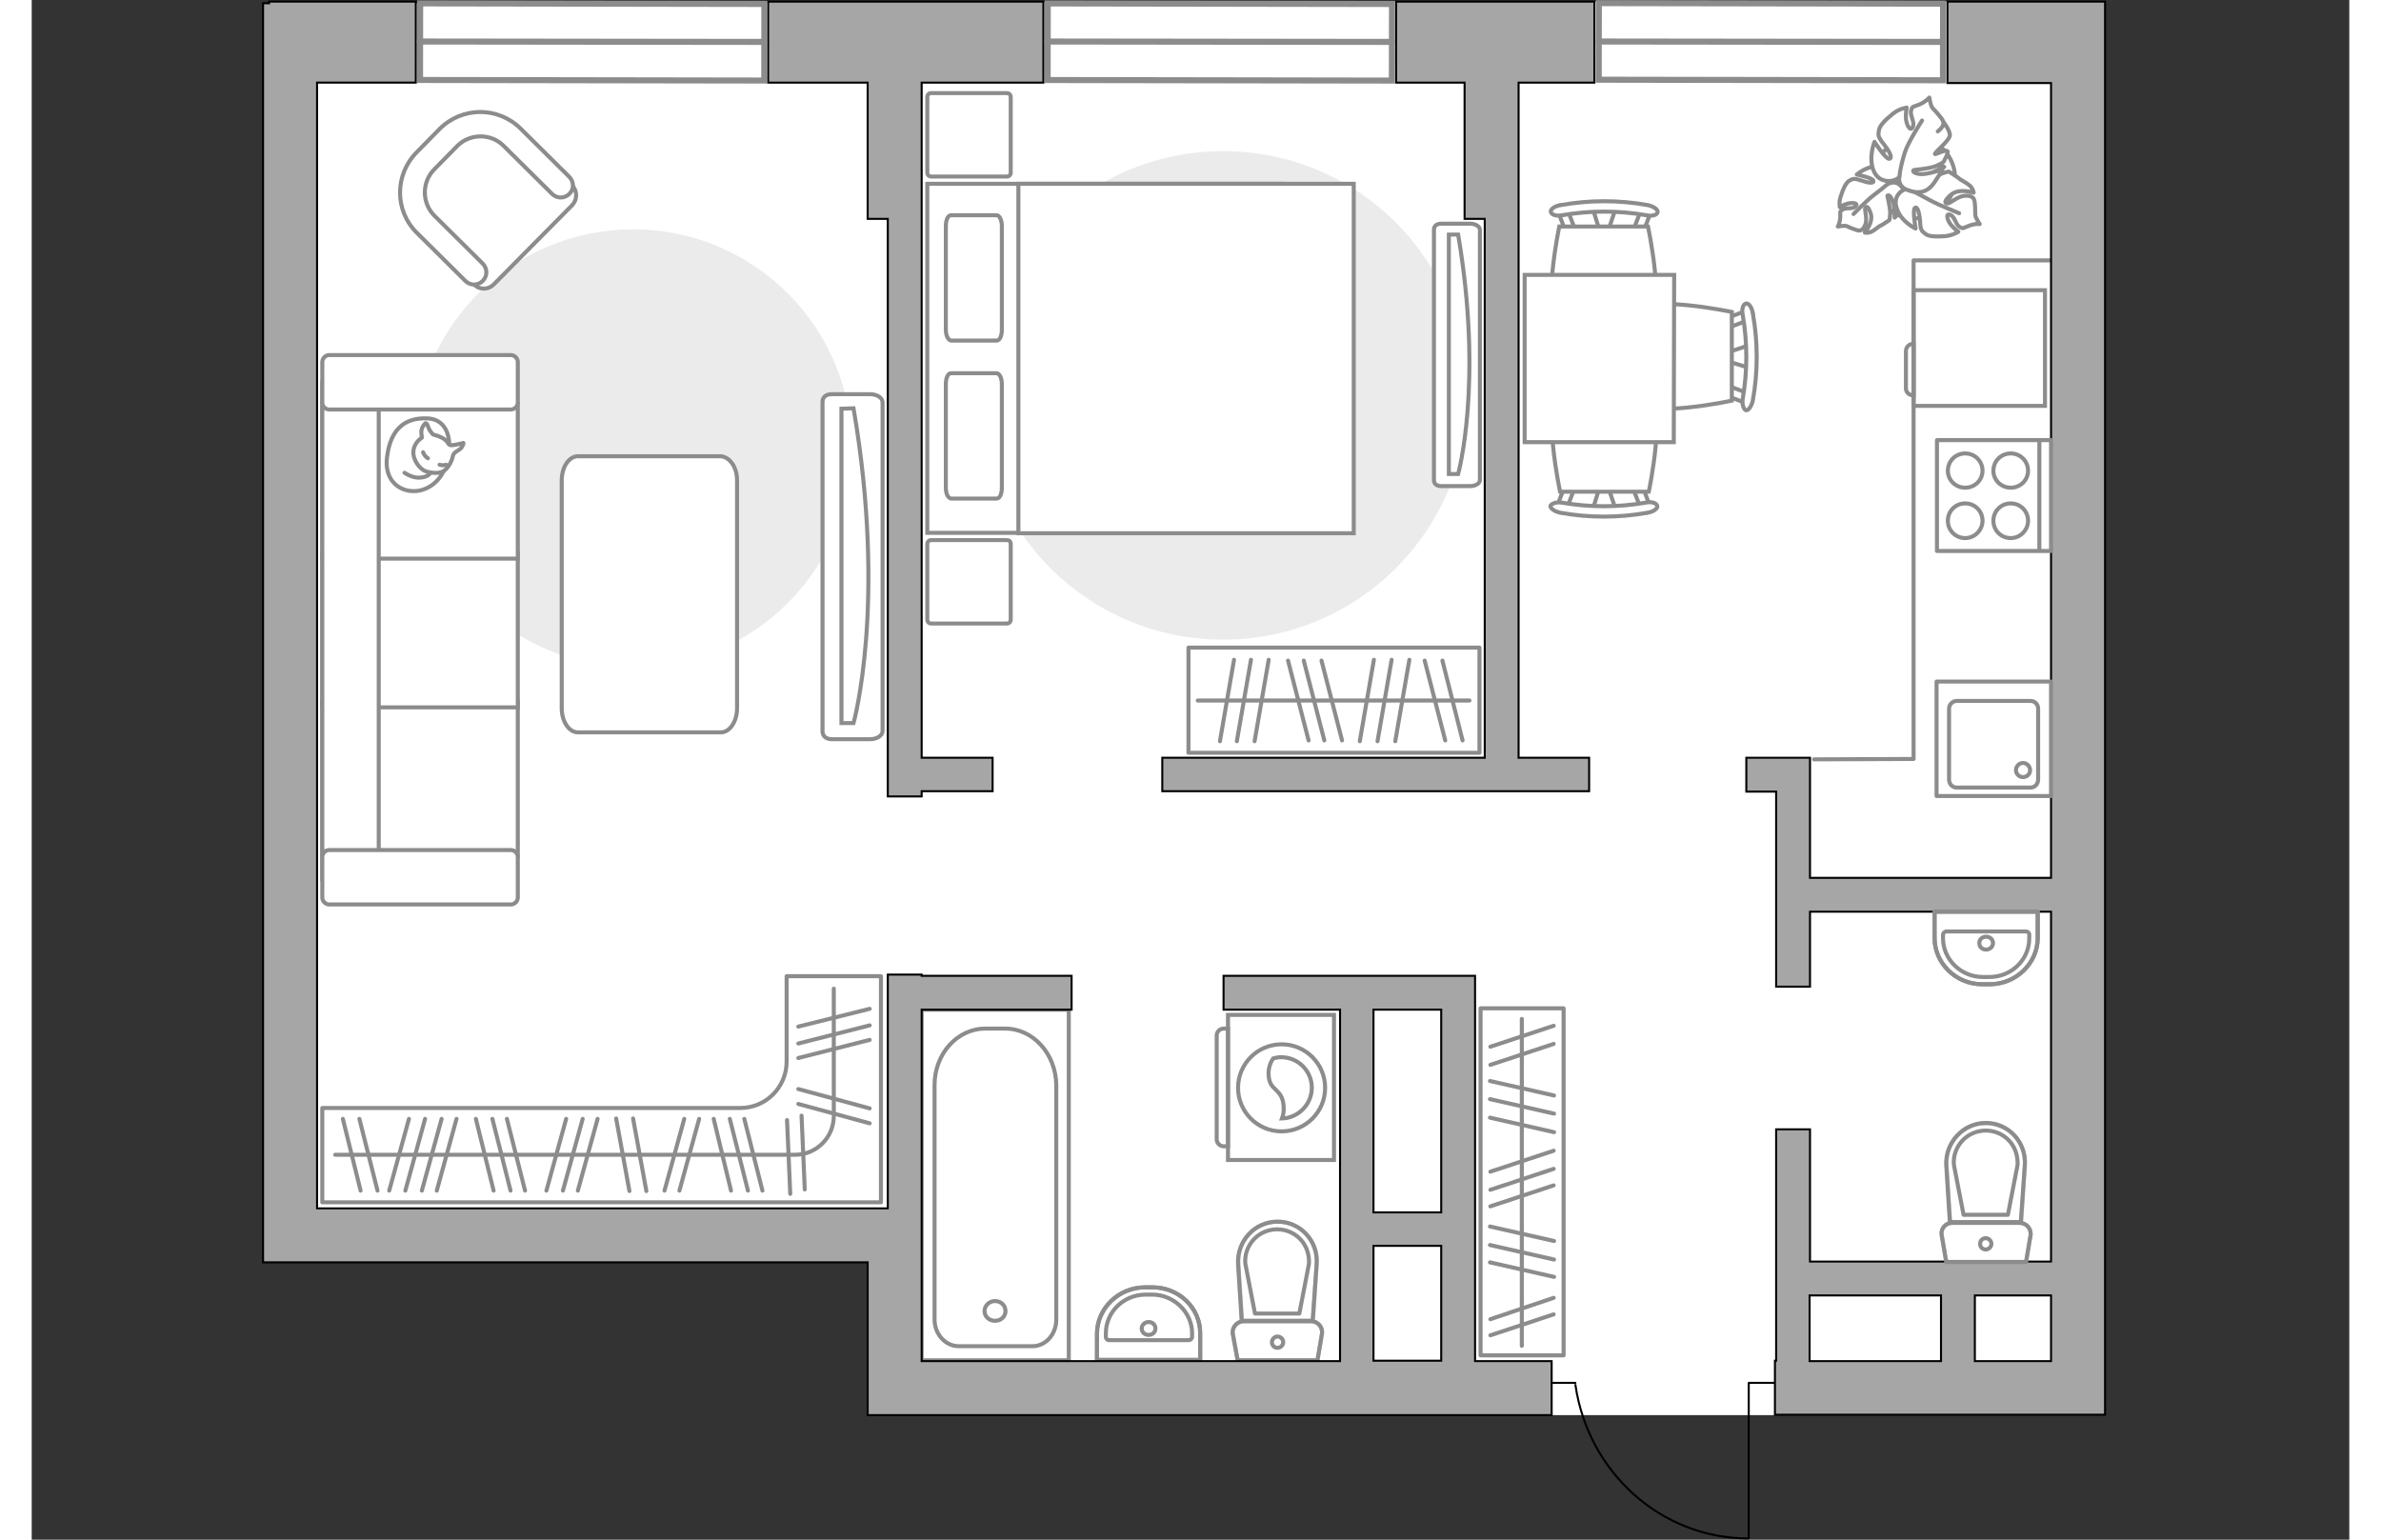 <?xml version="1.0" encoding="utf-8"?>
<!-- Generator: Adobe Illustrator 27.0.0, SVG Export Plug-In . SVG Version: 6.00 Build 0)  -->
<svg version="1.1" xmlns="http://www.w3.org/2000/svg" xmlns:xlink="http://www.w3.org/1999/xlink" x="0px" y="0px"
	 viewBox="0 0 575 382" style="enable-background:new 0 0 575 382;" xml:space="preserve" width="883" height="571">
<rect x="0" y="0" width="575" height="382" fill="#333333" stroke="none"/>
<style type="text/css">
	.st0{fill:#FFFFFF;}
	.st1{fill:#EBEBEB;}
	.st2{fill:#FFFFFF;stroke:#8C8C8C;stroke-linecap:round;stroke-linejoin:round;stroke-miterlimit:10;}
	.st3{fill:#FFFFFF;stroke:#8C8C8C;stroke-miterlimit:10;}
	.st4{fill:none;stroke:#8C8C8C;stroke-linecap:round;stroke-linejoin:round;stroke-miterlimit:10;}
	.st5{fill-rule:evenodd;clip-rule:evenodd;fill:#FFFFFF;fill-opacity:0.1;stroke:#8C8C8C;stroke-miterlimit:10;}
	.st6{fill:none;stroke:#000000;stroke-width:0.5;stroke-linecap:round;stroke-linejoin:round;stroke-miterlimit:10;}
	.st7{opacity:0.5;}
	.st8{fill:#A6A6A6;stroke:#000000;stroke-width:0.5;stroke-miterlimit:10;}
	.st9{fill:#FFFFFF;stroke:#8C8C8C;stroke-width:1.5;stroke-linecap:round;stroke-miterlimit:10;}
</style>
<g id="bg_1_">
	<polygon class="st0" points="207.4,0.4 207.4,0.8 57.4,0.8 57.4,312.7 207.4,312.7 207.4,351.1 514.4,351.1 514.4,0.4 	"/>
</g>
<g id="furniture_1_">
	<path id="Vector_51_00000129905603262844042240000007416498185172455357_" class="st1" d="M203.5,111.2c0,30-24.3,54.3-54.3,54.3
		c-30,0-54.3-24.3-54.3-54.3c0-30,24.3-54.3,54.3-54.3C179.2,56.9,203.5,81.2,203.5,111.2z"/>
	<path id="Vector_51_00000034800035924039234770000004009433644121536163_" class="st1" d="M295.6,158.7c33.5,0,60.6-27.1,60.6-60.6
		c0-33.5-27.1-60.6-60.6-60.6c-33.5,0-60.6,27.1-60.6,60.6C235,131.6,262.1,158.7,295.6,158.7z"/>
	<path id="Vector_84_00000182496843775206112290000015229151700248880533_" class="st2" d="M175,119.2v56.5c0,3.3-1.8,6-4,6h-35.5
		c-2.2,0-4-2.7-4-6v-56.5c0-3.3,1.8-6,4-6H171C173.2,113.4,175,115.9,175,119.2z"/>
	<g>
		<path id="Vector_54_00000036946236648377256130000017196991333263322783_" class="st3" d="M72.1,212.4V174h48.5v38.3H72.1z"/>
		<path id="Vector_55_00000035507379997476887390000014883596276152123808_" class="st3" d="M72.1,175.5v-38.3h48.5v38.3H72.1z"/>
		<path id="Vector_56_00000070800092271477188130000000708494746785804173_" class="st3" d="M72.1,138.6v-38.3h48.5v38.3H72.1z"/>
		<path id="Vector_57_00000087403895397182031000000000939855006795514284_" class="st3" d="M86.1,214.4l-14,3.6V94.9h14V214.4z"/>
		<path id="Vector_58_00000147909338606418793960000012981538062691177654_" class="st3" d="M73.8,210.9h45.1c0.9,0,1.7,0.8,1.7,1.7
			v10.1c0,0.9-0.8,1.7-1.7,1.7H73.8c-0.9,0-1.7-0.8-1.7-1.7v-10.1C72.1,211.7,72.9,210.9,73.8,210.9z"/>
		<path id="Vector_59_00000083804585878249327760000000472274771624431788_" class="st3" d="M73.8,88.1h45.1c0.9,0,1.7,0.8,1.7,1.7
			v10.1c0,0.9-0.8,1.7-1.7,1.7H73.8c-0.9,0-1.7-0.8-1.7-1.7V89.8C72.1,88.9,72.9,88.1,73.8,88.1z"/>
		<g>
			<path class="st2" d="M103.6,110.3c0,0,0.2-6.3-5.5-6.5s-9,2.8-9.9,9.3c-1,6.5,3.7,9.5,8.1,8.6
				C100.7,120.7,103.6,116.5,103.6,110.3z"/>
			<path class="st2" d="M99.6,107.8c0,0-0.8-0.7-1.2-1.8c-0.4-1.2-0.7-1-0.7-1s-1.3,1.1-1,2.7c0.1,0.9,0.1,0.9,0.1,0.9
				s-1.9,1.1-2.1,3.3c-0.2,2.2,1.6,4.5,3,5c1.4,0.5,3.5,0.7,4.6-0.1c1.2-0.8,2-2.6,2.2-3.7c0.2-1.1,1.8-1.3,2.3-2.3s0.3-0.9,0.3-0.9
				s-2.9,0.8-3.4,0.5C103.1,110.1,103.4,108.8,99.6,107.8z"/>
			<path class="st2" d="M98.3,113.7c0,0-0.8-0.4-1.2-1.5"/>
			<path class="st2" d="M101.2,115.3c0,0,0.9,0.3,1.6,0"/>
			<path class="st4" d="M98.9,117.3c0,0-0.3,1-2.5,1.2c-1.9,0.2-3.9-1.2-3.9-1.2"/>
		</g>
	</g>
	<path id="r1_00000155863346086055354130000001410431593949798067_" class="st4" d="M114.7,133.1"/>
	<g>
		<g>
			<path class="st3" d="M296.8,251.8v36h26.3v-36H296.8z"/>
			<path class="st5" d="M294,256.9v25.8c0,0.9,0.8,1.7,1.7,1.7h1.1v-29.2h-1.1C294.8,255.2,294,256,294,256.9z"/>
		</g>
		<g>
			<circle class="st3" cx="310.1" cy="269.9" r="10.8"/>
			<path class="st3" d="M306.9,267c0.3,3.8,3.4,3,3.7,7.4c0.1,1.4-0.1,2.3-0.4,3.1c4-0.1,7.4-3.5,7.4-7.6c0-4.2-3.4-7.6-7.6-7.6
				c-0.7,0-1.3,0.1-2,0.3C307.4,263.5,306.7,265,306.9,267z"/>
		</g>
	</g>
	<g>
		<g>
			<path id="Vector_98_00000151524909067087968400000016542607625168957573_" class="st3" d="M310.5,45.6v86.6h-88.3V45.6H310.5z"/>
			<path id="Vector_99_00000088094386729502926040000015177820890220725177_" class="st3" d="M328,132.2V45.6h-83.2V122v10.3H256
				H328z"/>
			<path id="Vector_100_00000134227428422059768820000009249961663459388565_" class="st4" d="M226.8,81.8V56.1
				c0-1.5,0.5-2.7,1.3-2.7h11.3c0.7,0,1.3,1.2,1.3,2.7v25.7c0,1.5-0.5,2.7-1.3,2.7h-11.3C227.4,84.4,226.8,83.3,226.8,81.8z"/>
			<path id="Vector_101_00000072246891230909571440000013082634067024558980_" class="st4" d="M226.8,121V95.3
				c0-1.5,0.5-2.7,1.3-2.7h11.3c0.7,0,1.3,1.2,1.3,2.7V121c0,1.5-0.5,2.7-1.3,2.7h-11.3C227.4,123.6,226.8,122.6,226.8,121z"/>
		</g>
	</g>
	<g>
		
			<rect x="287" y="160.8" transform="matrix(-1 6.225674e-11 -6.225674e-11 -1 646.196 347.572)" class="st4" width="72.2" height="26.1"/>
		<line class="st4" x1="341.8" y1="163.7" x2="338.3" y2="183.9"/>
		<line class="st4" x1="337.4" y1="163.7" x2="333.9" y2="183.9"/>
		<line class="st4" x1="333" y1="163.7" x2="329.5" y2="183.9"/>
		<line class="st4" x1="306.9" y1="163.7" x2="303.4" y2="183.9"/>
		<line class="st4" x1="302.5" y1="163.7" x2="299" y2="183.9"/>
		<line class="st4" x1="298.3" y1="163.7" x2="294.8" y2="183.9"/>
		<line class="st4" x1="350" y1="163.9" x2="355" y2="183.7"/>
		<line class="st4" x1="345.6" y1="163.9" x2="350.7" y2="183.7"/>
		<line class="st4" x1="320" y1="163.9" x2="325.1" y2="183.7"/>
		<line class="st4" x1="315.6" y1="163.9" x2="320.7" y2="183.7"/>
		<line class="st4" x1="311.7" y1="163.9" x2="316.8" y2="183.7"/>
		<line class="st4" x1="356.7" y1="173.8" x2="289.3" y2="173.8"/>
	</g>
	<g>
		<path id="Vector_8_00000142895543533254774600000013868120311233212341_" class="st3" d="M466.9,100.5V72.2c0-0.1,0.1-0.2,0.2-0.2
			h32.4v28.7h-32.4C467,100.7,466.9,100.6,466.9,100.5z"/>
		<path id="Vector_9_00000146459712560804260190000004020484320368572546_" class="st3" d="M466.9,85.3v12.8c-1.1,0-1.9-0.8-1.9-1.7
			v-9.3C465,86.1,465.8,85.3,466.9,85.3z"/>
	</g>
	<path id="Vector_148_00000023255164993997287970000012725234788975136170_" class="st4" d="M442.2,188.4l24.7-0.1V64.6h34.2"/>
	<g>
		<g id="Group_6_00000076587413691587868430000007286249584514574985_">
			<g id="Group_7_00000022528455353020987440000008213570265993998223_">
				<path id="Vector_15_00000154384432994960088590000007143850009476457888_" class="st3" d="M426.2,85.6l-6.2,2.1v1.7l6.2,1.9
					V85.6z"/>
			</g>
			<g id="Group_8_00000119081348179572595140000007921788470871848111_">
				<path id="Vector_16_00000094576900799541361600000005455167770244169661_" class="st3" d="M420.4,80.2c0.1,0.6,0.5,1.1,1.1,0.9
					l5-1.9c0.3-0.1,0.6-0.8,0.5-1.4c-0.1-0.6-0.5-1.1-1.1-0.9l-5,1.9c-0.3,0-0.6,0.5-0.6,1.1C420.3,79.8,420.3,79.9,420.4,80.2z"/>
			</g>
			<g id="Group_9_00000109011518906276879940000000009709916773604273_">
				<path id="Vector_17_00000163066587632595288620000006037310794228794763_" class="st3" d="M420.8,98.3l5,1.9
					c0.5,0.2,1-0.2,1.1-0.9c0.2-0.7,0-1.3-0.5-1.5l-5-1.9c-0.5-0.2-1,0.2-1.1,0.9c0,0.1,0,0.2,0,0.3
					C420.3,97.7,420.6,98.1,420.8,98.3z"/>
			</g>
			<path id="Vector_18_00000025438309295585796640000013099507159951110579_" class="st3" d="M421.8,99.4v-22c0,0-21.1-4.5-25.6,0
				c-3.9,3.9-3.9,18.1,0,22C400.7,104,421.8,99.4,421.8,99.4z"/>
			<path id="Vector_19_00000038392065503486687920000004088233001255636624_" class="st3" d="M425.3,101.8c0.6,0.1,1.4-1,1.7-2.4
				c1.3-7.1,1.3-14.6,0-21.7c-0.2-1.5-1.1-2.6-1.7-2.4c-0.7,0.2-1.1,1.4-0.8,2.8c1.2,6.9,1.2,14,0,20.9
				C424.3,100.3,424.7,101.5,425.3,101.8z"/>
		</g>
		<g id="Group_6_00000123406001396248826820000002275455642551853476_">
			<g id="Group_7_00000099625125020261334370000000216268203914679990_">
				<path id="Vector_15_00000153671809953473962170000013939976042238585993_" class="st3" d="M393,126.4l-2.1-6.2h-1.7l-1.9,6.2
					H393z"/>
			</g>
			<g id="Group_8_00000031165004947292170850000004559384745312538548_">
				<path id="Vector_16_00000029045281919864477500000001254671979713496767_" class="st3" d="M398.4,120.6
					c-0.6,0.1-1.1,0.5-0.9,1.1l1.9,5c0.1,0.3,0.8,0.6,1.4,0.5c0.6-0.1,1.1-0.5,0.9-1.1l-1.9-5c0-0.3-0.5-0.6-1.1-0.6
					C398.7,120.5,398.6,120.5,398.4,120.6z"/>
			</g>
			<g id="Group_9_00000080196068048740472970000007763372374557051266_">
				<path id="Vector_17_00000023243833117045983030000003488467561495029135_" class="st3" d="M380.2,121l-1.9,5
					c-0.2,0.5,0.2,1,0.9,1.1c0.7,0.2,1.3,0,1.5-0.5l1.9-5c0.2-0.5-0.2-1-0.9-1.1c-0.1,0-0.2,0-0.3,0
					C380.9,120.5,380.5,120.8,380.2,121z"/>
			</g>
			<path id="Vector_18_00000118371580309992751230000011216256810138563734_" class="st3" d="M379.2,122h22c0,0,4.5-21.1,0-25.6
				c-3.9-3.9-18.1-3.9-22,0C374.6,100.9,379.2,122,379.2,122z"/>
			<path id="Vector_19_00000047742093727630218940000009791111020514497424_" class="st3" d="M376.8,125.5c-0.1,0.6,1,1.4,2.4,1.7
				c7.1,1.3,14.6,1.3,21.7,0c1.5-0.2,2.6-1.1,2.4-1.7c-0.2-0.7-1.4-1.1-2.8-0.8c-6.9,1.2-14,1.2-20.9,0
				C378.3,124.5,377.1,124.9,376.8,125.5z"/>
		</g>
		<g id="Group_14_00000179633743936362799680000003856366893486632375_">
			<g id="Group_15_00000101801288855825737940000017108658011195150467_">
				<path id="Vector_25_00000096754932384516772770000010635634284569258135_" class="st3" d="M387.3,51.7l1.9,6.2h1.7l2.1-6.2
					H387.3z"/>
			</g>
			<g id="Group_16_00000013189127151754672570000005763683605260456375_">
				<path id="Vector_26_00000058575478081582740140000002473481804971094958_" class="st3" d="M381.8,57.5c0.7-0.1,1.1-0.5,0.9-1.1
					l-1.9-5c-0.1-0.3-0.8-0.7-1.4-0.5c-0.7,0.1-1.1,0.5-0.9,1.1l1.9,5c0,0.3,0.5,0.7,1.1,0.7C381.6,57.6,381.7,57.6,381.8,57.5z"/>
			</g>
			<g id="Group_17_00000170987453586336095420000015192424653214104510_">
				<path id="Vector_27_00000003078759609362442150000008387548553355955638_" class="st3" d="M400,57.1l1.9-5
					c0.2-0.5-0.2-1-0.9-1.1c-0.6-0.2-1.3,0-1.5,0.5l-1.9,5c-0.2,0.5,0.2,1,0.9,1.1c0.1,0,0.2,0,0.3,0
					C399.4,57.6,399.8,57.5,400,57.1z"/>
			</g>
			<path id="Vector_28_00000176748876279570627370000009199831145199713934_" class="st3" d="M401,56.2h-22c0,0-4.5,21.1,0,25.6
				c3.9,3.9,18.1,3.9,22,0C405.6,77.3,401,56.2,401,56.2z"/>
			<path id="Vector_29_00000129899181631074828480000009701750596655636115_" class="st3" d="M403.4,52.6c0.1-0.6-1-1.4-2.4-1.7
				c-7.1-1.3-14.6-1.3-21.7,0c-1.5,0.2-2.6,1.1-2.4,1.7c0.2,0.7,1.4,1.1,2.8,0.8c6.9-1.2,14-1.2,20.9,0
				C401.9,53.7,403.3,53.4,403.4,52.6z"/>
		</g>
		<path id="Vector_35_00000180362907703049776470000008566538317568176533_" class="st3" d="M407.4,109.7l0.1-41.5h-7.1h-30v41.5
			H407.4L407.4,109.7z"/>
	</g>
	<g>
		
			<rect x="326.7" y="282.9" transform="matrix(6.972905e-12 1 -1 6.972905e-12 662.968 -76.529)" class="st4" width="86.1" height="20.6"/>
		<line class="st4" x1="361.8" y1="268.2" x2="377.7" y2="271.8"/>
		<line class="st4" x1="361.8" y1="272.7" x2="377.7" y2="276.3"/>
		<line class="st4" x1="361.8" y1="277.3" x2="377.7" y2="280.9"/>
		<line class="st4" x1="361.8" y1="304.3" x2="377.7" y2="307.9"/>
		<line class="st4" x1="361.8" y1="308.9" x2="377.7" y2="312.5"/>
		<line class="st4" x1="361.8" y1="313.2" x2="377.7" y2="316.8"/>
		<line class="st4" x1="361.9" y1="327.3" x2="377.6" y2="322"/>
		<line class="st4" x1="361.9" y1="331.3" x2="377.6" y2="326.1"/>
		<line class="st4" x1="361.9" y1="259.7" x2="377.6" y2="254.5"/>
		<line class="st4" x1="361.9" y1="264.2" x2="377.6" y2="259"/>
		<line class="st4" x1="361.9" y1="290.7" x2="377.6" y2="285.5"/>
		<line class="st4" x1="361.9" y1="295.2" x2="377.6" y2="290"/>
		<line class="st4" x1="361.9" y1="299.3" x2="377.6" y2="294.1"/>
		<line class="st4" x1="369.7" y1="252.8" x2="369.7" y2="333.9"/>
	</g>
	<g>
		<path id="Vector_90_00000009568634477236498710000010955063955851255198_" class="st3" d="M211.1,181.4c0,1.1-1.4,2-3.1,2h-9.4
			c-1.7,0-2.4-0.9-2.4-2V99.8c0-1.1,0.6-2,2.4-2h9.4c1.7,0,3.1,0.9,3.1,2V181.4z"/>
		<path id="Vector_91_00000091000778376413598890000002993888221714868393_" class="st3" d="M200.9,101.4v78l3,0
			c0,0,8.3-29.6,0-78.1L200.9,101.4z"/>
	</g>
	<g>
		<path class="st4" d="M210.7,276.6L210.7,276.6l0-34.4h-23.4v21.2c0,6.3-5.1,11.5-11.5,11.5H72.1v23.4h138.6V276.6z"/>
		<line class="st4" x1="152.5" y1="295.5" x2="149.2" y2="277.5"/>
		<line class="st4" x1="148.3" y1="295.5" x2="145" y2="277.5"/>
		<line class="st4" x1="160.7" y1="295.4" x2="165.6" y2="277.6"/>
		<line class="st4" x1="157" y1="295.4" x2="161.9" y2="277.6"/>
		<line class="st4" x1="191.8" y1="295.1" x2="191" y2="276.8"/>
		<line class="st4" x1="188.2" y1="296.2" x2="187.4" y2="277.9"/>
		<line class="st4" x1="100.5" y1="295.4" x2="105.4" y2="277.6"/>
		<line class="st4" x1="96.8" y1="295.4" x2="101.7" y2="277.6"/>
		<line class="st4" x1="88.7" y1="295.4" x2="93.6" y2="277.6"/>
		<line class="st4" x1="92.7" y1="295.4" x2="97.6" y2="277.6"/>
		<line class="st4" x1="135.5" y1="295.4" x2="140.4" y2="277.6"/>
		<line class="st4" x1="131.8" y1="295.4" x2="136.7" y2="277.6"/>
		<line class="st4" x1="127.7" y1="295.4" x2="132.6" y2="277.6"/>
		<line class="st4" x1="181.3" y1="295.4" x2="176.8" y2="277.6"/>
		<line class="st4" x1="173.5" y1="295.4" x2="169.2" y2="277.6"/>
		<line class="st4" x1="177.7" y1="295.4" x2="173.2" y2="277.6"/>
		<g>
			<line class="st4" x1="190.2" y1="273.9" x2="207.9" y2="278.7"/>
			<line class="st4" x1="190.2" y1="270.2" x2="207.9" y2="275"/>
			<line class="st4" x1="190.2" y1="262.5" x2="207.9" y2="258"/>
			<line class="st4" x1="190.2" y1="254.7" x2="207.9" y2="250.3"/>
			<line class="st4" x1="190.2" y1="258.9" x2="207.9" y2="254.4"/>
		</g>
		<line class="st4" x1="122.4" y1="295.4" x2="117.9" y2="277.6"/>
		<line class="st4" x1="81.6" y1="295.4" x2="77.2" y2="277.6"/>
		<line class="st4" x1="85.8" y1="295.4" x2="81.3" y2="277.6"/>
		<line class="st4" x1="114.6" y1="295.4" x2="110.2" y2="277.6"/>
		<line class="st4" x1="118.8" y1="295.4" x2="114.3" y2="277.6"/>
		<path class="st4" d="M199,245.3v31.6c0,5.3-4.3,9.6-9.6,9.6H75.3"/>
	</g>
	<g>
		<path id="Vector_37_3_" class="st3" d="M134.1,50.9l-19.5,19.7c-1.3,1.3-3.5,1.4-4.8,0L96.1,57.1c-5-4.9-5-12.9-0.1-17.9l6.5-6.5
			c4.9-5,12.9-5,17.9-0.1L134.1,46C135.4,47.4,135.4,49.5,134.1,50.9z"/>
		<path id="Vector_38_4_" class="st3" d="M133.4,48.1c-1.2,1.2-3.1,1.2-4.3,0l-12-11.9c-3.2-3.2-8.4-3.1-11.5,0l-5.7,5.8
			c-3.2,3.2-3.1,8.4,0,11.5l12,11.9c1.2,1.2,1.2,3.1,0,4.3c-1.2,1.2-3.1,1.2-4.3,0l-12-11.9C90,52.3,90,43.4,95.5,37.8l5.7-5.8
			c5.6-5.6,14.5-5.6,20.1-0.1l12,11.9C134.6,45.1,134.6,46.9,133.4,48.1z"/>
	</g>
	<g>
		<path id="Vector_60_6_" class="st3" d="M458.3,48.9c2.6,4.9,8.7,6.7,13.6,4.1c4.9-2.6,6.7-8.7,4.1-13.6c-2.6-4.9-8.7-6.7-13.6-4.1
			C457.5,37.9,455.6,44,458.3,48.9z"/>
		<path class="st2" d="M460.9,45.5c0,0,1.6-0.8,2.9,0.7s2,3.3,0.3,5.5c-1.7,2.2-1.9,2.3-1.9,2.3s0.1-3-0.6-4.4
			c-0.6-1.4-1.2-1.2-1.2-1c0,0.1,0.7,2.9,0.7,4.3c-0.1,1.5-0.2,1.7-0.2,1.7s-1.9,1.3-2.2,1.4c-0.4,0.1-1.4,1.1-2.3,1.5
			c-0.9,0.4-1.6,0.2-1.6,0.2s2.1-2.4,1.5-4.6c-0.7-2.2-1.2-1.9-1.4-1.5c-0.2,0.4,0.5,2.6,0.1,3.9c-0.4,1.2-1,1.7-1.6,1.7
			c-0.6,0-2.5-0.8-3.1-1.1c-0.6-0.2-2.2,0.1-2.2,0.1s0.5-0.8,0.6-2.2c0.1-1.4-0.3-1.4,0.6-2c0.8-0.6,2.4,0,3.2-0.8
			c0.8-0.8-0.7-1-1.9-0.7c-1.2,0.3-2,0.9-2,0.9s-0.3-1.4,0.3-2.9c0.5-1.6,1.2-3.2,2.1-3.7s1.1-0.6,3,0c1.9,0.7,3.2,0.7,2.9,0
			c-0.2-0.7-4.1-1.5-4.1-1.5s2.5-2.2,5.3-2C461,41.4,461.6,44.3,460.9,45.5z"/>
		<path class="st4" d="M452,53.1c0,0,3.2-3.3,4.9-4.6c1.1-0.8,3.2-2.5,4-3.2c1.2-1,2.7-1.5,4.3-1.7"/>
		<path class="st2" d="M465.9,46.8c0,0-1.6-1.3-0.6-3.4c1-2.1,2.6-3.7,5.8-2.9c3.2,0.8,3.4,0.9,3.4,0.9s-3.2,1.3-4.5,2.6
			c-1.2,1.4-0.7,1.8-0.5,1.8c0.2,0,2.7-2.1,4.3-2.7c1.6-0.6,1.9-0.5,1.9-0.5s2.2,1.4,2.5,1.7c0.3,0.3,1.8,1,2.7,1.8
			c0.8,0.8,0.9,1.7,0.9,1.7s-3.6-1.2-5.6,0.5c-2,1.7-1.5,2.2-0.9,2.2c0.6,0,2.6-1.8,4.1-1.9c1.5-0.2,2.3,0.3,2.5,0.9
			c0.3,0.7,0.3,3,0.3,3.8c0,0.7,1.1,2.3,1.1,2.3s-1.1-0.2-2.6,0.4c-1.5,0.5-1.4,0.9-2.4,0.3c-1-0.6-1.1-2.5-2.3-3
			c-1.2-0.5-0.8,1.2,0.1,2.4c0.9,1.1,1.9,1.8,1.9,1.8s-1.3,0.9-3.3,1.1c-1.9,0.1-4,0.2-4.9-0.6c-0.9-0.7-1.2-0.9-1.3-3.2
			c-0.2-2.3-0.7-3.7-1.3-3.2c-0.6,0.6,0.2,5.1,0.2,5.1s-3.5-1.6-4.6-4.8C461.5,48.6,464.2,46.7,465.9,46.8z"/>
		<path class="st4" d="M478.2,52.9c0,0-5-2-7.2-3.2c-1.4-0.8-4.1-2.2-5.3-2.8c-1.6-0.9-2.9-2.2-3.8-3.8"/>
		<g>
			<path class="st2" d="M472.9,32.6c1.3-1,1.6-1.9,1.3-2.6c-0.3-0.7-2-2.6-2.6-3.2c-0.5-0.6-0.8-2.6-0.8-2.6s-0.8,1-2.4,1.7
				c-1.6,0.7-1.8,0.3-2.1,1.5c-0.4,1.2,1,2.9,0.4,4.1c-0.6,1.3-1.5-0.4-1.7-2c-0.1-1.5,0.2-2.8,0.2-2.8s-1.8,0.2-3.4,1.5
				s-3.3,2.8-3.5,4.1c-0.2,1.3-0.3,1.6,1.3,3.6s2.1,3.5,1.2,3.5c-0.9,0-3.6-4.2-3.6-4.2s-1.6,3.9-0.2,7.2c1.4,3.3,5.1,2.8,6.3,1.6
				c0,0-0.3,2.3,2,3.1c2.3,0.9,4.8,1.1,6.8-1.9s2-3.2,2-3.2s-3.5,1.3-5.5,1.2c-2-0.2-1.9-0.9-1.7-1c0.2-0.1,3.8-0.3,5.5-1
				c1.7-0.7,1.9-1,1.9-1s1.4-2.4,1-2.7c-0.6-0.5-3.1,1-3.1,0.7c0-0.5,3.6-3.3,3.7-4.6c0.1-1.2-1.7-3.5-1.7-3.5"/>
			<path class="st4" d="M469,29.9c0,0-3.5,5.4-4.3,8c-0.5,1.7-1.2,4.1-1.3,6"/>
		</g>
	</g>
	<g>
		<path id="Vector_90_00000070829296542378067160000006849370502150079360_" class="st3" d="M359.3,119.1c0,0.8-1,1.5-2.4,1.5h-7.2
			c-1.3,0-1.8-0.7-1.8-1.5V57c0-0.8,0.5-1.5,1.8-1.5h7.2c1.3,0,2.4,0.7,2.4,1.5V119.1z"/>
		<path id="Vector_91_00000004542627713670903820000009566660124659716788_" class="st3" d="M351.6,58.2v59.4l2.3,0
			c0,0,6.3-22.5,0-59.4L351.6,58.2z"/>
	</g>
	<path id="Vector_5_4_" class="st2" d="M241.9,134h-18.7c-0.6,0-1,0.4-1,1v18.7c0,0.6,0.4,1,1,1h18.7c0.6,0,1-0.4,1-1v-18.7
		C242.9,134.3,242.5,134,241.9,134z"/>
	<path id="Vector_5_00000133530192244525615330000012825830663821380251_" class="st2" d="M241.9,23.1h-18.7c-0.6,0-1,0.4-1,1v18.7
		c0,0.6,0.4,1,1,1h18.7c0.6,0,1-0.4,1-1V24.1C242.9,23.5,242.5,23.1,241.9,23.1z"/>
</g>
<g id="plan">
	<g>
		<polyline class="st6" points="426,381.6 426,343.1 432.4,343.1 		"/>
		<line class="st6" x1="377.1" y1="343.1" x2="383" y2="343.1"/>
		<path class="st6" d="M383,343.6c3.1,21.5,21.1,38.1,42.9,38.1"/>
	</g>
	<g>
		<g class="st7">
			<path class="st4" d="M300.7,327.8l16.7,0c1.7,0,3,1.5,2.7,3.2l-1.1,6.5h-19.8L298,331C297.7,329.3,299.1,327.8,300.7,327.8z"/>
			<path class="st4" d="M317.9,327.7h-17.6l-0.9-14.1c-0.4-5.7,4.1-10.5,9.7-10.5c5.7,0,10.1,4.8,9.7,10.5L317.9,327.7z"/>
		</g>
		<g>
			<path class="st4" d="M300.7,327.8l16.7,0c1.7,0,3,1.5,2.7,3.2l-1.1,6.5h-19.8L298,331C297.7,329.3,299.1,327.8,300.7,327.8z"/>
			<path class="st4" d="M309.1,303.1L309.1,303.1c5.7,0,10.1,4.8,9.7,10.5l-1,14.1h-17.6l-0.9-14.1
				C299,307.9,303.4,303.1,309.1,303.1z"/>
			<path class="st4" d="M314.5,325.9l2.4-12.4c0.1-2.2-0.6-4.4-2.1-6c-1.5-1.6-3.6-2.5-5.8-2.5c-2.2,0-4.3,0.9-5.8,2.5
				c-1.5,1.6-2.3,3.8-2.1,6l2.4,12.4H314.5z"/>
			<path class="st4" d="M307.7,333c0,0.8,0.6,1.4,1.4,1.4c0.7,0,1.4-0.6,1.4-1.4c0-0.8-0.7-1.4-1.4-1.4
				C308.3,331.6,307.7,332.3,307.7,333z"/>
		</g>
	</g>
	<g>
		<polyline class="st4" points="220.8,250.5 220.8,337.5 257.3,337.5 257.3,250.5 220.8,250.5 		"/>
		<path class="st4" d="M241.5,255.2h-4.9c-7,0-12.6,6.3-12.6,14l0,58.2c0,3.6,2.7,6.6,6,6.6l18.3,0c3.3,0,5.9-3,5.9-6.6l0-58.2
			C254.1,261.5,248.5,255.2,241.5,255.2z"/>
		<path class="st4" d="M241.6,325.3c0-1.4-1.1-2.5-2.6-2.5c-1.4,0-2.6,1.1-2.6,2.5c0,1.3,1.1,2.4,2.6,2.4
			C240.5,327.7,241.6,326.6,241.6,325.3z"/>
	</g>
	<g>
		<path class="st4" d="M278.1,319.4h-1.9c-6.5,0-11.9,5.2-11.9,11.5l0,6.5l25.6,0v-6.5C290,324.6,284.7,319.4,278.1,319.4z"/>
		<g>
			<path class="st4" d="M278,321.2h-1.6c-5.5,0-9.9,4.3-9.9,9.6v0.9c0,0.5,0.4,0.8,0.8,0.8l19.7,0c0.5,0,0.9-0.4,0.9-0.8v-0.9
				C287.9,325.6,283.4,321.2,278,321.2z"/>
			<path class="st4" d="M278.8,329.6c0-0.9-0.7-1.6-1.7-1.6c-0.9,0-1.7,0.7-1.7,1.6c0,0.9,0.7,1.6,1.7,1.6
				C278.1,331.2,278.8,330.5,278.8,329.6z"/>
			<path class="st4" d="M278.1,319.4h-1.9c-6.5,0-11.9,5.2-11.9,11.5l0,6.5l25.6,0v-6.5C290,324.6,284.7,319.4,278.1,319.4z"/>
		</g>
	</g>
	<g>
		<polygon class="st8" points="349.9,0.4 338.5,0.4 338.5,20.5 355.5,20.5 355.5,54.3 360.5,54.3 360.5,188 280.5,188 280.5,196.3 
			386.4,196.3 386.4,188 368.9,188 368.9,54.3 368.9,41.3 368.9,20.5 372.3,20.5 372.3,20.5 387.7,20.5 387.7,0.4 349.9,0.4 		"/>
		<path class="st8" d="M501,0.4L501,0.4l-25.7,0v20.2H501v197.2h-59.8V188h-1h-7.4h-7.4v8.4h7.4v48.4h8.4v-18.6H501V313h-59.8v-32.8
			h-8.4v57.4h-0.3v13.4h0.3h8.4H501h13.4v-13.4V20.5V0.4v0H501z M441.1,321.4h32.6v16.3h-32.6V321.4z M482.1,337.7v-16.3H501v16.3
			H482.1z"/>
		<polygon class="st8" points="207.4,54.3 212.4,54.3 212.4,197.6 220.8,197.6 220.8,196.3 238.4,196.3 238.4,188 220.8,188 
			220.8,54.3 220.8,41.3 220.8,20.5 251,20.5 251,0.4 209.4,0.4 209.4,0.4 182.7,0.4 182.7,20.5 207.4,20.5 		"/>
		<path class="st8" d="M358.1,242.1h-1.2h-7.1h-54.1v8.4h28.9v87.2H220.8v-25v-12.4v-49.8H258v-8.4h-37.2v-0.3h-8.4v58H70.8V20.5
			h24.5V0.4H58.9v0.4h-1.5v312.4h10.3h3.1h136.6v24.5v6.7v6.7h169.7v-13.4h-19V242.1z M349.7,250.5v50.3h-16.8v-50.3H349.7z
			 M332.9,309.1h16.8v28.5h-16.8V309.1z"/>
	</g>
	<g>
		<g class="st7">
			<path class="st4" d="M476.5,303.4h16.7c1.7,0,3,1.5,2.7,3.2l-1.1,6.5l-19.8,0l-1.1-6.5C473.5,304.9,474.8,303.4,476.5,303.4z"/>
			<path class="st4" d="M493.6,303.3l-17.6,0l-0.9-14.1c-0.4-5.7,4.1-10.5,9.7-10.5c5.7,0,10.1,4.8,9.7,10.5L493.6,303.3z"/>
		</g>
		<g>
			<path class="st4" d="M476.5,303.4h16.7c1.7,0,3,1.5,2.7,3.2l-1.1,6.5l-19.8,0l-1.1-6.5C473.5,304.9,474.8,303.4,476.5,303.4z"/>
			<path class="st4" d="M484.8,278.6L484.8,278.6c5.7,0,10.1,4.8,9.7,10.5l-1,14.1l-17.6,0l-0.9-14.1
				C474.7,283.5,479.2,278.6,484.8,278.6z"/>
			<path class="st4" d="M490.3,301.4l2.4-12.4c0.1-2.2-0.6-4.4-2.1-6c-1.5-1.6-3.6-2.5-5.8-2.5c-2.2,0-4.3,0.9-5.8,2.5
				c-1.5,1.6-2.3,3.8-2.1,6l2.4,12.4H490.3z"/>
			<path class="st4" d="M483.4,308.6c0,0.8,0.6,1.4,1.4,1.4c0.7,0,1.4-0.6,1.4-1.4c0-0.8-0.7-1.4-1.4-1.4
				C484,307.2,483.4,307.8,483.4,308.6z"/>
		</g>
	</g>
	<g>
		<path class="st4" d="M483.9,244.2h1.9c6.5,0,11.9-5.2,11.9-11.5l0-6.5l-25.6,0v6.5C472.1,239,477.4,244.2,483.9,244.2z"/>
		<g>
			<path class="st4" d="M484.1,242.4h1.6c5.5,0,9.9-4.3,9.9-9.6l0-0.9c0-0.5-0.4-0.8-0.8-0.8l-19.7,0c-0.5,0-0.9,0.4-0.9,0.8v0.9
				C474.2,238,478.6,242.4,484.1,242.4z"/>
			<path class="st4" d="M483.2,234c0,0.9,0.7,1.6,1.7,1.6c0.9,0,1.7-0.7,1.7-1.6c0-0.9-0.7-1.6-1.7-1.6
				C483.9,232.4,483.2,233.1,483.2,234z"/>
			<path class="st4" d="M483.9,244.2h1.9c6.5,0,11.9-5.2,11.9-11.5l0-6.5l-25.6,0v6.5C472.1,239,477.4,244.2,483.9,244.2z"/>
		</g>
	</g>
	<g>
		<g>
			<rect x="472.6" y="169.1" class="st4" width="28.4" height="28.4"/>
		</g>
		<path class="st4" d="M477.6,195.4h18.3c1.1,0,1.9-0.9,1.9-2v-17.6c0-1.1-0.9-1.9-1.9-1.9h-18.3c-1,0-1.9,0.9-1.9,1.9v17.6
			C475.7,194.5,476.5,195.4,477.6,195.4z"/>
		<path class="st4" d="M494,189.3c1,0,1.8,0.8,1.8,1.8c0,1-0.8,1.7-1.8,1.7c-0.9,0-1.7-0.8-1.7-1.7
			C492.3,190.1,493.1,189.3,494,189.3z"/>
	</g>
	<g>
		<rect x="472.7" y="109.2" class="st4" width="28.3" height="27.5"/>
		<g>
			<g>
				<path class="st4" d="M484,116.8c0,2.3-1.9,4.2-4.3,4.2c-2.4,0-4.3-1.9-4.3-4.2c0-2.4,1.9-4.3,4.3-4.3
					C482.1,112.5,484,114.4,484,116.8z"/>
				<path class="st4" d="M495.3,116.8c0,2.3-1.9,4.2-4.3,4.2c-2.4,0-4.3-1.9-4.3-4.2c0-2.4,1.9-4.3,4.3-4.3
					C493.4,112.5,495.3,114.4,495.3,116.8z"/>
			</g>
			<g>
				<path class="st4" d="M484,129.2c0,2.3-1.9,4.3-4.3,4.3c-2.4,0-4.3-1.9-4.3-4.3c0-2.4,1.9-4.3,4.3-4.3
					C482.1,124.9,484,126.8,484,129.2z"/>
				<path class="st4" d="M495.3,129.2c0,2.3-1.9,4.3-4.3,4.3c-2.4,0-4.3-1.9-4.3-4.3c0-2.4,1.9-4.3,4.3-4.3
					C493.4,124.9,495.3,126.8,495.3,129.2z"/>
			</g>
		</g>
		<line class="st4" x1="498.1" y1="109.2" x2="498.1" y2="136.4"/>
	</g>
</g>
<g id="windows_1_">
	<g>
		
			<rect x="129.5" y="-32.3" transform="matrix(1.627980e-03 -1 1 1.627980e-03 128.436 149.395)" class="st9" width="19" height="85.4"/>
		<line class="st9" x1="181.7" y1="10.4" x2="96.3" y2="10.3"/>
	</g>
	<g>
		
			<rect x="422" y="-32.3" transform="matrix(1.627980e-03 -1 1 1.627980e-03 420.393 441.829)" class="st9" width="19" height="85.4"/>
		<line class="st9" x1="474.2" y1="10.4" x2="388.8" y2="10.3"/>
	</g>
	<g>
		
			<rect x="285.2" y="-32.3" transform="matrix(1.627980e-03 -1 1 1.627980e-03 283.894 305.107)" class="st9" width="19" height="85.4"/>
		<line class="st9" x1="337.5" y1="10.4" x2="252" y2="10.3"/>
	</g>
</g>
<g id="points">
	<path id="r2" class="st4" d="M288.5,89"/>
	<path id="r1" class="st4" d="M150.9,226.1"/>
	<path id="k1" class="st4" d="M423.1,144.3"/>
	<path id="s2" class="st4" d="M465,264.2"/>
	<path id="s1" class="st4" d="M278.6,296.7"/>
	<path id="h1" class="st4" d="M397.4,224.4"/>
</g>
</svg>
